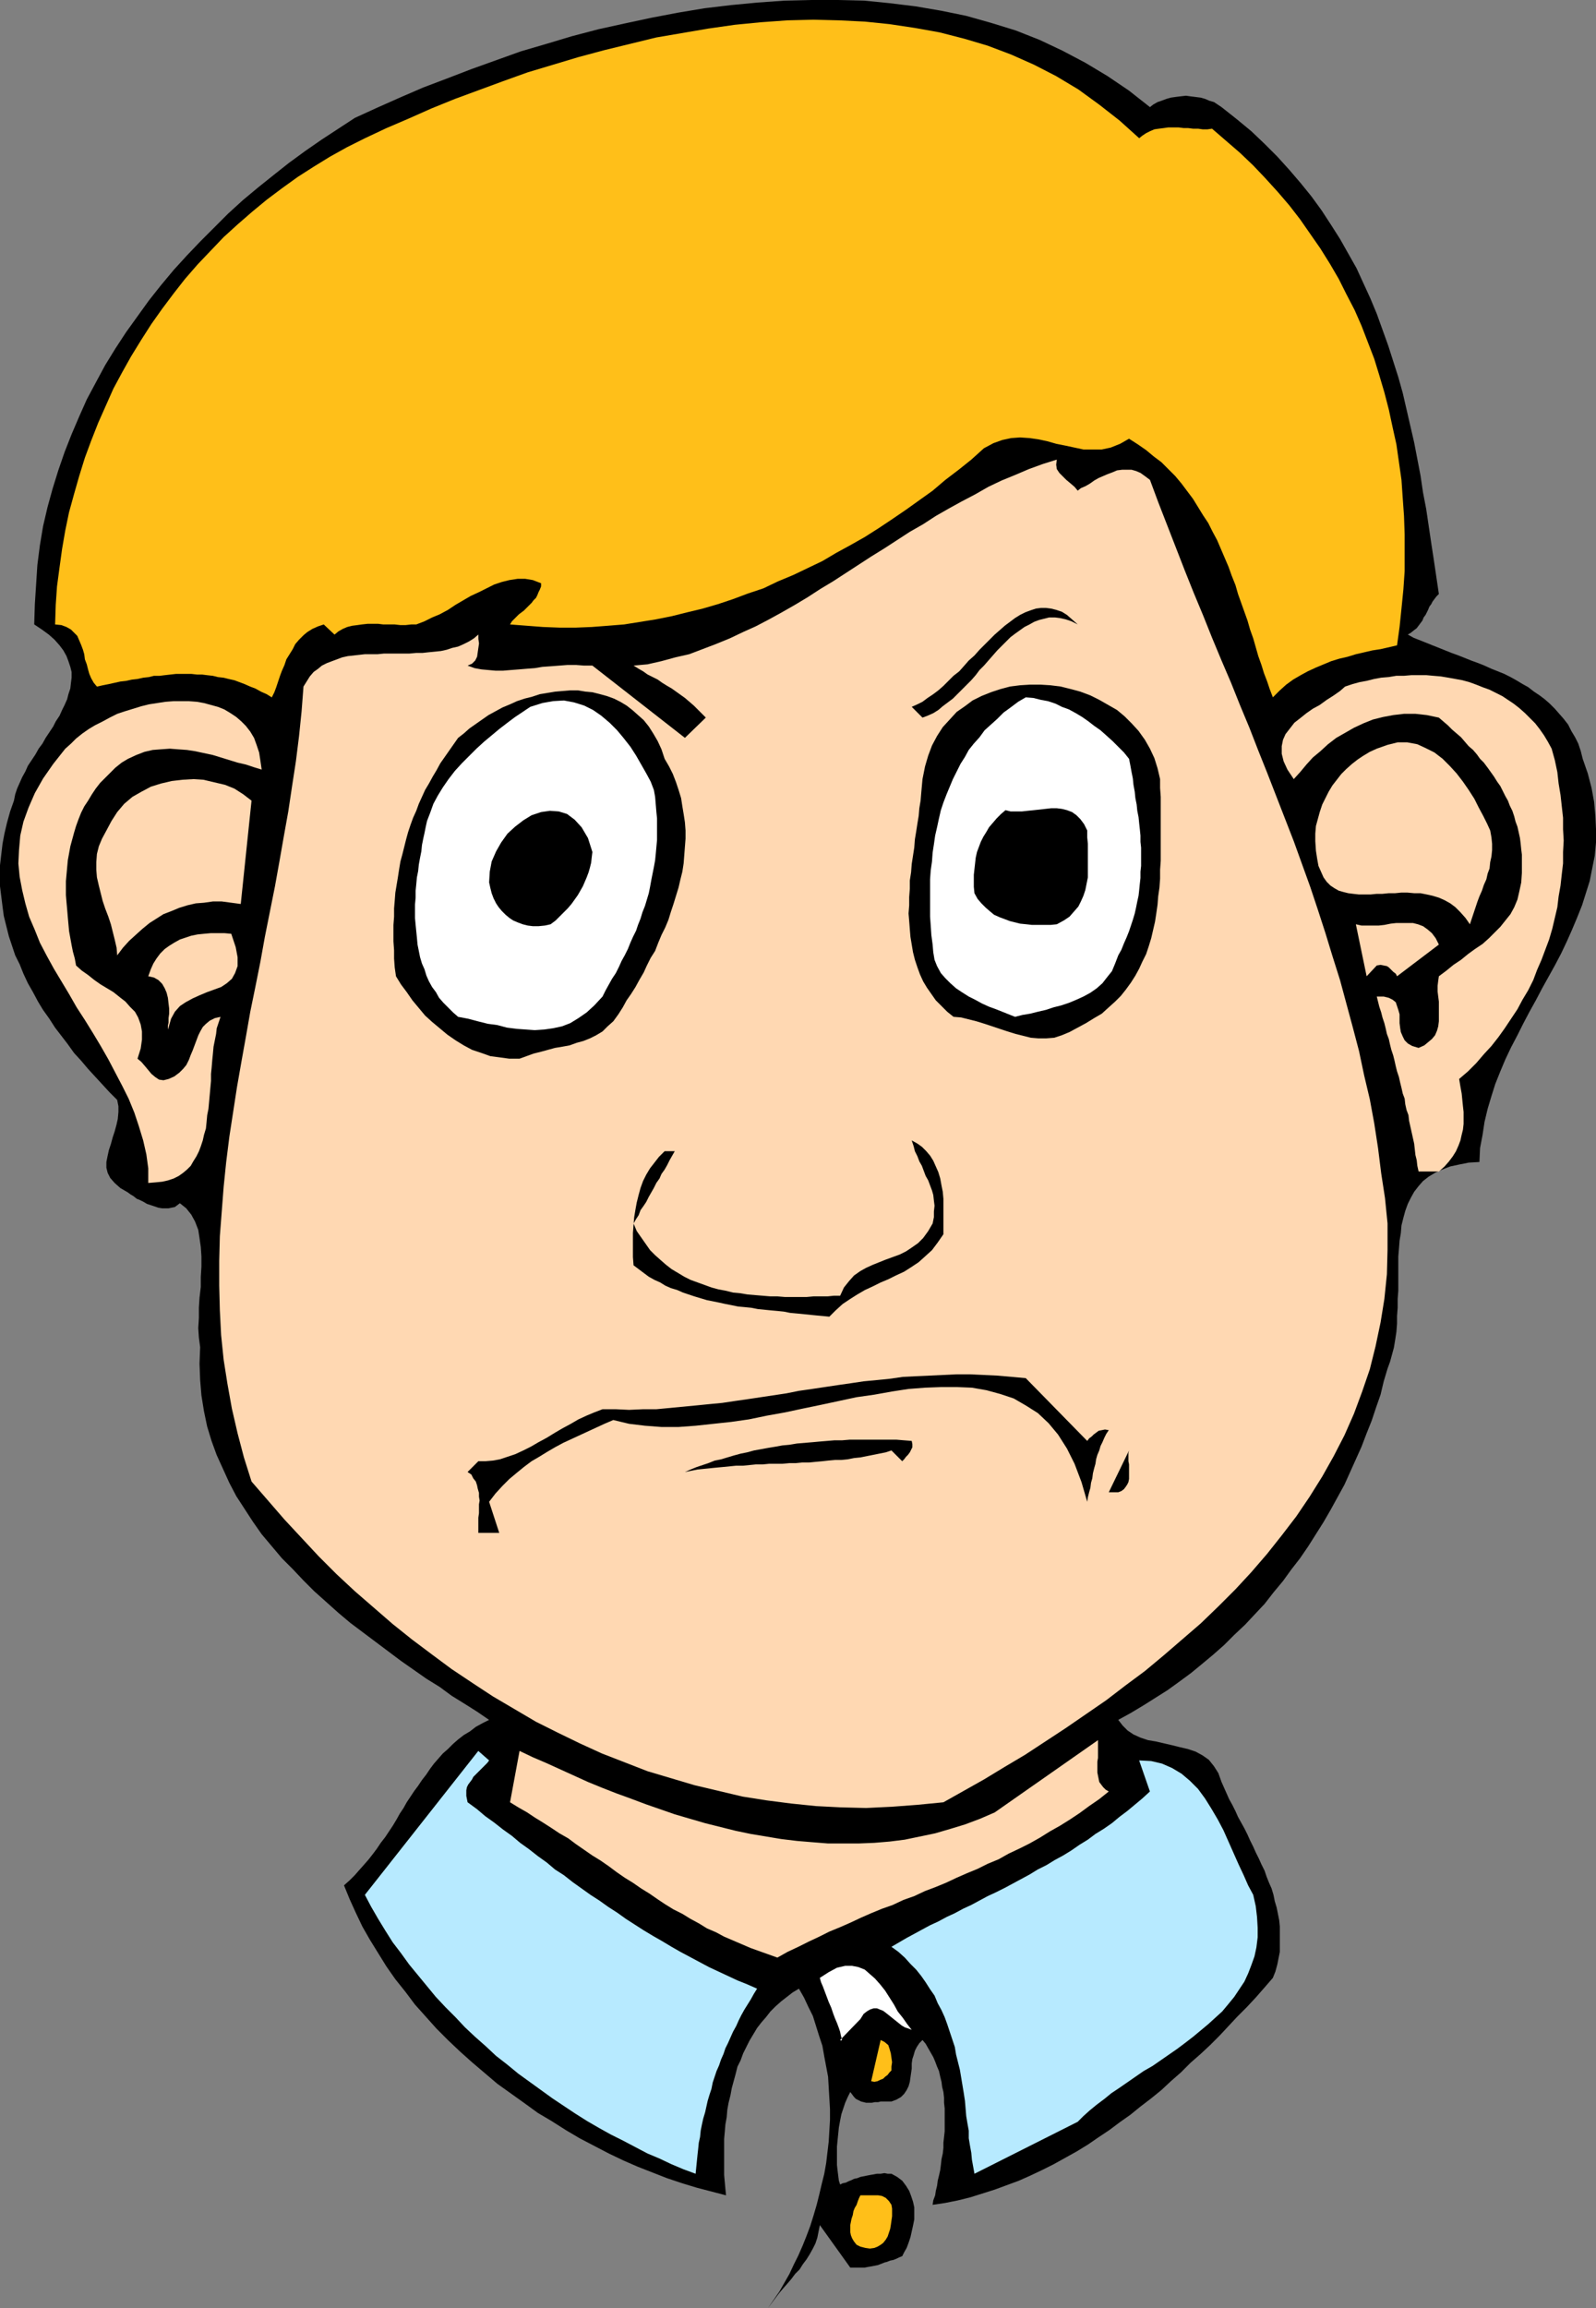 <?xml version="1.0" encoding="UTF-8" standalone="no"?>
<svg
   version="1.0"
   width="107.677mm"
   height="155.668mm"
   id="svg26"
   sodipodi:docname="Boy - Mad.wmf"
   xmlns:inkscape="http://www.inkscape.org/namespaces/inkscape"
   xmlns:sodipodi="http://sodipodi.sourceforge.net/DTD/sodipodi-0.dtd"
   xmlns="http://www.w3.org/2000/svg"
   xmlns:svg="http://www.w3.org/2000/svg">
  <rect width="100%" height="100%" fill="#808080" stroke="none"/>
  <sodipodi:namedview
     id="namedview26"
     pagecolor="#ffffff"
     bordercolor="#000000"
     borderopacity="0.25"
     inkscape:showpageshadow="2"
     inkscape:pageopacity="0.0"
     inkscape:pagecheckerboard="0"
     inkscape:deskcolor="#d1d1d1"
     inkscape:document-units="mm" />
  <defs
     id="defs1">
    <pattern
       id="WMFhbasepattern"
       patternUnits="userSpaceOnUse"
       width="6"
       height="6"
       x="0"
       y="0" />
  </defs>
  <path
     style="fill:#000000;fill-opacity:1;fill-rule:evenodd;stroke:none"
     d="m 293.23,27.309 0.808,-0.646 1.131,-0.646 0.969,-0.323 1.292,-0.485 1.131,-0.323 1.131,-0.162 1.292,-0.162 1.454,-0.162 1.131,0.162 1.292,0.162 1.292,0.162 1.131,0.323 1.131,0.485 1.131,0.323 0.969,0.646 0.969,0.646 3.877,3.07 3.716,3.07 3.393,3.232 3.231,3.232 3.07,3.393 2.908,3.393 2.747,3.393 2.585,3.555 2.423,3.717 2.262,3.555 2.1,3.717 2.1,3.717 1.777,3.878 1.777,3.878 1.616,3.878 1.454,4.04 1.454,4.04 1.292,4.04 1.292,4.04 1.131,4.04 0.969,4.201 0.969,4.201 0.969,4.201 0.808,4.201 0.808,4.201 0.646,4.363 0.808,4.201 0.646,4.363 0.646,4.363 0.646,4.201 0.646,4.363 0.646,4.363 -0.646,0.646 -0.485,0.646 -0.485,0.646 -0.323,0.646 -0.485,0.646 -0.323,0.808 -0.323,0.646 -0.323,0.646 -0.485,0.646 -0.323,0.808 -0.485,0.646 -0.485,0.646 -0.485,0.646 -0.646,0.485 -0.808,0.646 -0.808,0.485 1.454,0.808 1.616,0.646 1.616,0.646 1.616,0.646 1.616,0.646 1.616,0.646 1.616,0.646 1.777,0.646 1.616,0.646 1.616,0.646 1.777,0.646 1.616,0.646 1.777,0.808 1.616,0.646 1.616,0.646 1.616,0.808 1.454,0.808 1.616,0.97 1.454,0.808 1.454,1.131 1.454,0.97 1.292,0.97 1.292,1.131 1.292,1.293 1.131,1.293 1.131,1.293 1.131,1.454 0.808,1.616 0.969,1.616 0.808,1.616 0.646,1.939 0.485,1.939 1.292,3.717 0.969,3.717 0.646,3.555 0.323,3.555 0.162,3.393 v 3.393 l -0.323,3.393 -0.646,3.232 -0.646,3.232 -0.969,3.07 -0.969,3.07 -1.292,3.232 -1.292,3.07 -1.292,2.909 -1.454,3.07 -1.616,3.07 -1.616,2.909 -1.616,2.909 -1.616,3.07 -1.616,2.909 -1.616,3.07 -1.454,2.909 -1.616,3.07 -1.454,3.07 -1.292,3.07 -1.292,3.232 -0.969,3.07 -0.969,3.232 -0.808,3.393 -0.485,3.232 -0.646,3.393 -0.162,3.555 -2.747,0.162 -2.423,0.485 -2.262,0.485 -2.1,0.808 -1.777,0.808 -1.616,0.97 -1.454,1.131 -1.131,1.293 -1.131,1.454 -0.808,1.454 -0.808,1.616 -0.646,1.778 -0.485,1.778 -0.485,1.939 -0.162,1.939 -0.323,1.939 -0.162,2.101 -0.162,1.939 v 2.262 2.101 2.262 2.101 l -0.162,2.101 v 2.262 l -0.162,2.101 v 1.939 l -0.162,2.101 -0.323,2.101 -0.323,1.939 -0.485,1.778 -0.485,1.778 -0.646,1.778 -0.969,3.232 -0.808,3.393 -1.131,3.232 -1.131,3.393 -1.292,3.232 -1.292,3.393 -1.454,3.232 -1.454,3.232 -1.454,3.232 -1.777,3.232 -1.777,3.232 -1.777,3.07 -1.939,3.07 -1.939,3.07 -2.1,3.07 -2.262,2.909 -2.1,2.909 -2.423,2.909 -2.262,2.909 -2.585,2.747 -2.423,2.585 -2.747,2.585 -2.585,2.585 -2.747,2.424 -2.908,2.424 -2.747,2.262 -3.07,2.262 -2.908,2.101 -3.07,1.939 -3.07,1.939 -3.231,1.939 -3.231,1.778 1.131,1.454 1.292,1.293 1.454,0.97 1.777,0.808 1.939,0.646 1.939,0.323 2.1,0.485 2.1,0.485 1.939,0.485 2.1,0.485 1.939,0.646 1.777,0.97 1.616,1.131 1.292,1.616 1.131,1.778 0.808,2.262 0.646,1.454 0.646,1.454 0.646,1.454 0.808,1.454 0.808,1.616 0.646,1.454 0.808,1.454 0.808,1.454 0.808,1.616 0.646,1.454 0.808,1.616 0.646,1.454 0.808,1.616 0.646,1.454 0.808,1.616 0.485,1.454 0.646,1.616 0.646,1.454 0.485,1.616 0.323,1.616 0.485,1.616 0.323,1.616 0.323,1.616 0.162,1.616 v 1.454 1.778 1.616 1.616 l -0.323,1.616 -0.323,1.616 -0.485,1.778 -0.646,1.616 -2.1,2.424 -2.262,2.585 -2.262,2.424 -2.423,2.424 -2.262,2.424 -2.262,2.424 -2.423,2.424 -2.423,2.262 -2.585,2.262 -2.423,2.424 -2.585,2.262 -2.423,2.262 -2.585,2.101 -2.747,2.101 -2.585,2.101 -2.747,1.939 -2.585,1.939 -2.908,1.939 -2.585,1.778 -2.908,1.778 -2.908,1.616 -2.908,1.616 -2.908,1.454 -3.07,1.454 -2.908,1.293 -3.07,1.131 -3.07,1.131 -3.07,0.97 -3.07,0.97 -3.231,0.808 -3.231,0.646 -3.231,0.485 0.162,-1.131 0.485,-1.293 0.162,-1.131 0.323,-1.293 0.162,-1.293 0.323,-1.293 0.323,-1.454 0.162,-1.293 0.162,-1.454 0.323,-1.454 0.162,-1.454 v -1.293 l 0.162,-1.454 0.162,-1.454 v -1.454 -1.454 -1.454 -1.454 l -0.162,-1.454 v -1.293 l -0.162,-1.454 -0.323,-1.293 -0.162,-1.293 -0.323,-1.293 -0.323,-1.454 -0.485,-1.131 -0.485,-1.293 -0.485,-1.131 -0.646,-1.131 -0.646,-1.131 -0.646,-1.131 -0.808,-0.97 -0.808,0.808 -0.646,0.97 -0.485,0.97 -0.323,1.131 -0.323,0.97 -0.162,1.131 v 1.293 l -0.162,1.131 -0.162,1.131 -0.162,1.131 -0.323,1.131 -0.485,0.97 -0.646,0.97 -0.808,0.808 -1.131,0.646 -1.292,0.485 h -0.646 -0.646 -0.646 -0.808 l -0.646,0.162 H 223.113 l -0.808,0.162 h -0.808 -0.646 l -0.646,-0.162 -0.646,-0.162 -0.646,-0.323 -0.646,-0.323 -0.485,-0.485 -0.485,-0.646 -0.485,-0.646 -0.646,1.293 -0.646,1.454 -0.485,1.454 -0.485,1.454 -0.323,1.616 -0.323,1.778 -0.162,1.616 -0.162,1.616 -0.162,1.616 v 1.616 1.616 1.454 l 0.162,1.454 0.162,1.293 0.162,1.293 0.323,0.97 0.646,-0.323 0.808,-0.162 0.646,-0.323 0.808,-0.323 0.646,-0.323 0.808,-0.162 0.808,-0.323 0.808,-0.162 0.808,-0.162 0.808,-0.162 0.969,-0.162 0.808,-0.162 h 0.969 l 0.969,-0.162 0.808,0.162 h 0.969 l 1.454,0.808 1.292,0.97 0.969,1.293 0.808,1.293 0.485,1.293 0.485,1.454 0.323,1.454 v 1.616 1.454 l -0.323,1.616 -0.323,1.454 -0.323,1.454 -0.485,1.454 -0.485,1.293 -0.646,1.131 -0.485,0.97 -0.808,0.323 -0.646,0.323 -0.808,0.323 -0.808,0.162 -0.808,0.323 -0.646,0.162 -0.808,0.323 -0.808,0.323 -0.808,0.162 -0.808,0.162 -0.969,0.162 -0.808,0.162 h -0.808 -0.969 -0.969 -0.969 l -7.755,-10.827 -0.323,1.616 -0.323,1.616 -0.485,1.454 -0.646,1.293 -0.808,1.454 -0.808,1.293 -0.969,1.293 -0.808,1.293 -1.131,1.131 -0.969,1.293 -0.969,1.131 -1.131,1.293 -0.969,1.131 -0.969,1.293 -0.969,1.293 -0.969,1.293 1.454,-2.101 1.454,-2.101 1.292,-2.262 1.292,-2.262 1.131,-2.424 1.131,-2.262 1.131,-2.585 0.969,-2.424 0.969,-2.585 0.808,-2.585 0.808,-2.747 0.646,-2.585 0.646,-2.747 0.646,-2.585 0.485,-2.747 0.323,-2.747 0.323,-2.747 0.162,-2.747 0.162,-2.747 v -2.747 l -0.162,-2.747 -0.162,-2.747 -0.162,-2.747 -0.485,-2.585 -0.485,-2.585 -0.485,-2.747 -0.808,-2.424 -0.808,-2.585 -0.808,-2.585 -1.131,-2.262 -1.131,-2.424 -1.292,-2.262 -1.616,0.97 -1.454,1.131 -1.454,1.131 -1.454,1.293 -1.292,1.293 -1.131,1.454 -1.131,1.293 -1.131,1.454 -0.969,1.616 -0.969,1.616 -0.808,1.616 -0.808,1.616 -0.646,1.778 -0.808,1.616 -0.485,1.939 -0.485,1.778 -0.485,1.778 -0.323,1.778 -0.485,1.939 -0.323,1.778 -0.162,1.939 -0.323,1.778 -0.162,1.939 -0.162,1.778 v 1.939 1.778 1.939 1.778 1.778 l 0.162,1.778 0.162,1.778 0.162,1.616 -3.716,-0.97 -3.716,-0.97 -3.716,-1.131 -3.877,-1.293 -3.716,-1.454 -3.716,-1.454 -3.716,-1.616 -3.716,-1.778 -3.716,-1.939 -3.716,-1.939 -3.554,-2.101 -3.554,-2.262 -3.554,-2.101 -3.554,-2.585 -3.393,-2.424 -3.393,-2.424 -3.231,-2.747 -3.231,-2.747 -3.07,-2.747 -3.07,-2.909 -2.908,-2.909 -2.747,-3.07 -2.747,-3.07 -2.423,-3.232 -2.585,-3.232 -2.262,-3.232 -2.1,-3.393 -2.1,-3.393 -1.939,-3.393 -1.616,-3.393 -1.616,-3.555 -1.454,-3.555 1.454,-1.293 1.292,-1.293 1.131,-1.293 1.292,-1.454 1.131,-1.293 1.131,-1.454 0.969,-1.293 0.969,-1.454 1.131,-1.454 0.969,-1.454 0.969,-1.454 0.969,-1.616 0.808,-1.454 0.969,-1.454 0.808,-1.454 0.969,-1.454 0.969,-1.454 0.969,-1.293 0.969,-1.454 1.131,-1.454 0.969,-1.454 0.969,-1.293 1.131,-1.293 1.131,-1.293 1.292,-1.131 1.292,-1.293 1.292,-1.131 1.454,-1.131 1.616,-0.97 1.454,-1.131 1.777,-0.97 1.616,-0.808 -3.07,-2.101 -3.07,-1.939 -3.393,-2.101 -3.07,-2.262 -3.393,-2.101 -3.231,-2.262 -3.231,-2.262 -3.231,-2.424 -3.231,-2.424 -3.231,-2.424 -3.231,-2.424 -3.07,-2.585 -3.07,-2.747 -3.07,-2.747 -2.747,-2.747 -2.747,-2.909 -2.747,-2.747 -2.585,-3.07 -2.585,-3.07 -2.262,-3.232 -2.1,-3.232 -2.1,-3.232 -1.777,-3.393 -1.616,-3.555 -1.616,-3.555 -1.292,-3.555 -1.131,-3.717 -0.808,-3.878 -0.646,-4.04 -0.323,-3.878 -0.162,-4.201 0.162,-4.201 -0.323,-2.424 -0.162,-2.424 0.162,-2.585 v -2.585 l 0.162,-2.585 0.323,-2.747 v -2.585 l 0.162,-2.585 v -2.585 l -0.162,-2.424 -0.323,-2.262 -0.323,-2.101 -0.808,-2.101 -0.969,-1.778 -1.292,-1.616 -1.616,-1.293 -0.646,0.485 -0.646,0.485 -0.808,0.162 -0.808,0.162 h -0.808 -0.808 l -0.969,-0.162 -0.969,-0.323 -0.969,-0.323 -0.969,-0.323 -0.808,-0.485 -0.969,-0.485 -0.808,-0.323 -0.808,-0.646 -0.808,-0.485 -0.646,-0.485 -1.939,-1.131 -1.454,-1.293 -1.131,-1.293 -0.646,-1.293 -0.323,-1.293 v -1.454 l 0.323,-1.616 0.323,-1.454 0.485,-1.454 0.485,-1.778 0.485,-1.454 0.485,-1.778 0.323,-1.454 0.162,-1.778 v -1.454 l -0.323,-1.616 -1.939,-1.939 -1.777,-1.939 -1.939,-2.101 -1.777,-1.939 -1.777,-2.101 -1.777,-1.939 -1.616,-2.262 -1.616,-2.101 -1.616,-2.101 -1.454,-2.262 -1.616,-2.262 L 9.694,255.314 8.401,252.89 7.109,250.628 5.978,248.204 5.008,245.78 3.877,243.518 3.07,241.094 2.262,238.67 1.616,236.085 0.969,233.499 0.646,231.075 0.323,228.49 0,225.904 v -2.747 -2.585 l 0.323,-2.747 0.323,-2.747 0.485,-2.585 0.646,-2.747 0.808,-2.909 0.969,-2.747 0.323,-1.616 0.485,-1.454 0.646,-1.454 0.646,-1.454 0.808,-1.454 0.646,-1.454 0.969,-1.454 0.969,-1.454 0.808,-1.454 0.969,-1.293 0.808,-1.454 0.969,-1.454 0.969,-1.454 0.646,-1.293 0.969,-1.454 0.646,-1.454 0.646,-1.293 0.646,-1.454 0.323,-1.293 0.485,-1.454 0.162,-1.454 0.162,-1.293 v -1.454 l -0.323,-1.293 -0.485,-1.454 -0.485,-1.293 -0.808,-1.454 -0.969,-1.293 -1.292,-1.454 -1.454,-1.293 -1.777,-1.293 -1.939,-1.293 0.162,-5.171 0.323,-5.009 0.323,-5.009 0.646,-5.009 0.808,-4.848 1.131,-4.848 1.292,-4.686 1.454,-4.686 1.616,-4.686 1.777,-4.525 1.939,-4.525 1.939,-4.363 2.423,-4.525 2.262,-4.201 2.585,-4.201 2.747,-4.201 2.908,-4.04 2.908,-4.04 3.07,-3.878 3.231,-3.878 3.393,-3.717 3.393,-3.555 3.554,-3.555 3.554,-3.555 3.716,-3.393 3.877,-3.232 4.039,-3.232 3.877,-3.07 4.201,-3.07 4.201,-2.909 4.201,-2.747 4.201,-2.747 5.655,-2.585 5.816,-2.585 5.978,-2.585 5.978,-2.262 6.301,-2.424 6.301,-2.262 6.301,-2.262 6.624,-1.939 6.462,-1.939 6.785,-1.778 6.624,-1.454 6.785,-1.454 6.785,-1.293 6.785,-1.131 6.785,-0.808 6.785,-0.646 6.785,-0.485 L 206.796,0 h 6.785 l 6.785,0.162 6.462,0.646 6.624,0.808 6.624,1.131 6.301,1.293 6.301,1.778 6.301,1.939 6.139,2.424 5.816,2.747 5.816,3.07 5.655,3.393 5.493,3.717 z"
     id="path1" />
  <path
     style="fill:#ffbf19;fill-opacity:1;fill-rule:evenodd;stroke:none"
     d="m 290.483,35.227 0.808,-0.646 0.969,-0.646 0.969,-0.485 1.131,-0.485 1.131,-0.162 1.292,-0.162 1.131,-0.162 h 1.292 1.292 l 1.292,0.162 h 1.131 l 1.292,0.162 h 1.292 l 1.131,0.162 h 1.292 l 1.131,-0.162 3.554,3.07 3.554,3.07 3.393,3.232 3.07,3.232 3.231,3.555 2.908,3.393 2.747,3.555 2.585,3.717 2.585,3.717 2.423,3.878 2.262,3.878 1.939,3.878 2.1,4.04 1.777,4.04 1.616,4.201 1.616,4.201 1.292,4.201 1.292,4.363 1.131,4.363 0.969,4.525 0.969,4.363 0.646,4.525 0.646,4.525 0.323,4.686 0.323,4.525 0.162,4.686 v 4.686 4.686 l -0.323,4.686 -0.485,4.848 -0.485,4.686 -0.646,4.686 -2.1,0.485 -2.1,0.485 -2.1,0.323 -2.1,0.485 -2.1,0.485 -2.1,0.646 -2.1,0.485 -2.1,0.646 -1.939,0.808 -1.939,0.808 -2.1,0.97 -1.777,0.97 -1.939,1.131 -1.777,1.293 -1.616,1.454 -1.777,1.778 -0.808,-2.101 -0.646,-1.939 -0.808,-2.101 -0.646,-2.101 -0.808,-2.262 -0.646,-2.262 -0.646,-2.262 -0.808,-2.262 -0.646,-2.262 -0.808,-2.262 -0.808,-2.262 -0.808,-2.262 -0.646,-2.262 -0.969,-2.424 -0.808,-2.262 -0.969,-2.262 -0.969,-2.262 -0.969,-2.262 -1.131,-2.101 -1.131,-2.262 -1.292,-1.939 -1.292,-2.101 -1.292,-2.101 -1.454,-1.939 -1.454,-1.939 -1.616,-1.939 -1.777,-1.778 -1.777,-1.778 -1.939,-1.454 -1.939,-1.616 -2.1,-1.454 -2.262,-1.454 -2.262,1.293 -2.423,0.97 -2.262,0.485 h -2.423 -2.262 l -2.262,-0.485 -2.262,-0.485 -2.423,-0.485 -2.262,-0.646 -2.262,-0.485 -2.262,-0.323 -2.423,-0.162 -2.262,0.162 -2.262,0.485 -2.262,0.808 -2.423,1.293 -3.231,2.909 -3.231,2.585 -3.393,2.585 -3.231,2.747 -3.393,2.424 -3.393,2.424 -3.554,2.424 -3.393,2.262 -3.554,2.262 -3.716,2.101 -3.554,1.939 -3.554,2.101 -3.716,1.778 -3.716,1.778 -3.877,1.616 -3.716,1.778 -3.877,1.293 -3.877,1.454 -3.877,1.293 -3.877,1.131 -4.039,0.97 -3.877,0.97 -4.039,0.808 -4.039,0.646 -4.039,0.646 -4.039,0.323 -4.201,0.323 -4.039,0.162 h -4.201 l -4.201,-0.162 -4.201,-0.323 -4.201,-0.323 0.485,-0.808 0.485,-0.485 0.646,-0.646 0.646,-0.646 0.646,-0.485 0.646,-0.485 0.646,-0.646 0.646,-0.646 0.646,-0.646 0.485,-0.646 0.646,-0.646 0.323,-0.646 0.323,-0.808 0.323,-0.646 0.323,-0.808 v -0.808 l -2.1,-0.808 -1.939,-0.323 h -1.939 l -2.1,0.323 -1.939,0.485 -1.939,0.646 -1.939,0.97 -1.939,0.97 -2.1,0.97 -1.939,1.131 -1.939,1.131 -1.939,1.293 -2.1,1.131 -1.939,0.808 -1.939,0.97 -2.1,0.808 h -1.292 l -1.454,0.162 h -1.292 l -1.454,-0.162 h -1.454 -1.454 l -1.292,-0.162 H 94.997 93.704 l -1.454,0.162 -1.131,0.162 -1.292,0.162 -1.292,0.323 -1.131,0.485 -1.131,0.646 -0.969,0.808 -2.747,-2.585 -1.454,0.485 -1.454,0.646 -1.292,0.808 -0.969,0.808 -1.131,1.131 -0.969,1.131 -0.646,1.293 -0.808,1.293 -0.808,1.293 -0.485,1.454 -0.646,1.454 -0.485,1.293 -0.485,1.454 -0.485,1.454 -0.485,1.293 -0.646,1.293 -1.292,-0.808 -1.454,-0.646 -1.454,-0.808 -1.292,-0.485 -1.454,-0.646 -1.292,-0.485 -1.292,-0.485 -1.454,-0.323 -1.292,-0.323 -1.454,-0.162 -1.292,-0.323 -1.454,-0.162 -1.292,-0.162 h -1.292 l -1.454,-0.162 h -1.131 -1.454 -1.292 l -1.454,0.162 -1.454,0.162 -1.292,0.162 H 39.259 l -1.292,0.323 -1.454,0.162 -1.454,0.323 -1.454,0.162 -1.454,0.323 -1.454,0.162 -1.454,0.323 -1.454,0.323 -1.616,0.323 -1.454,0.323 -0.808,-0.97 -0.646,-1.131 -0.485,-1.131 -0.323,-1.131 -0.323,-1.293 -0.485,-1.293 -0.162,-1.293 -0.323,-1.131 -0.485,-1.293 -0.485,-1.131 -0.485,-1.131 -0.808,-0.808 -0.808,-0.808 -1.131,-0.646 -1.292,-0.485 -1.616,-0.162 0.162,-5.009 0.323,-4.686 0.646,-4.848 0.646,-4.686 0.808,-4.686 0.969,-4.686 1.292,-4.686 1.292,-4.525 1.454,-4.686 1.616,-4.363 1.777,-4.525 1.939,-4.363 1.939,-4.363 2.262,-4.201 2.262,-4.04 2.585,-4.201 2.585,-4.04 2.747,-3.878 2.908,-3.878 2.908,-3.717 3.231,-3.717 3.231,-3.393 3.393,-3.555 3.554,-3.232 3.716,-3.232 3.716,-3.07 3.877,-2.909 4.039,-2.909 4.039,-2.585 4.201,-2.585 4.362,-2.424 4.524,-2.262 5.493,-2.585 5.655,-2.424 5.816,-2.585 5.978,-2.424 6.139,-2.262 6.139,-2.262 6.301,-2.262 6.462,-1.939 6.462,-1.939 6.624,-1.778 6.624,-1.616 6.624,-1.616 6.624,-1.131 6.624,-1.131 6.785,-0.97 6.624,-0.646 6.785,-0.485 6.624,-0.162 6.462,0.162 6.624,0.323 6.301,0.646 6.462,0.97 6.301,1.131 6.301,1.616 5.978,1.778 5.978,2.262 5.816,2.585 5.655,2.909 5.655,3.393 5.331,3.878 5.17,4.04 z"
     id="path2" />
  <path
     style="fill:#ffd8b2;fill-opacity:1;fill-rule:evenodd;stroke:none"
     d="m 269.48,117.154 -0.162,1.293 0.162,1.131 0.646,0.97 0.808,0.808 0.969,0.97 0.969,0.808 1.131,0.97 0.808,0.97 0.808,-0.646 1.131,-0.485 1.131,-0.646 1.131,-0.808 1.131,-0.646 1.131,-0.485 1.131,-0.485 1.292,-0.485 1.131,-0.485 1.292,-0.162 h 1.131 1.292 l 1.131,0.323 1.131,0.485 1.131,0.808 1.292,0.97 2.1,5.656 2.262,5.817 2.262,5.817 2.262,5.817 2.262,5.656 2.423,5.817 2.262,5.656 2.423,5.817 2.423,5.656 2.262,5.656 2.423,5.817 2.262,5.817 2.262,5.656 2.262,5.817 2.262,5.817 2.262,5.817 2.1,5.817 2.1,5.817 1.939,5.817 1.939,5.979 1.777,5.817 1.939,6.14 1.616,5.979 1.616,5.979 1.616,6.14 1.292,6.14 1.454,6.14 1.131,6.14 0.969,6.302 0.808,6.464 0.969,6.302 0.646,6.464 v 6.625 l -0.162,6.302 -0.646,6.302 -0.969,5.979 -1.292,6.14 -1.454,5.817 -1.939,5.656 -2.1,5.656 -2.423,5.494 -2.747,5.333 -2.908,5.171 -3.231,5.171 -3.393,5.009 -3.716,4.848 -3.716,4.686 -4.039,4.686 -4.039,4.363 -4.362,4.363 -4.524,4.363 -4.685,4.04 -4.685,4.04 -4.847,4.04 -5.008,3.717 -4.847,3.717 -5.17,3.555 -5.17,3.555 -5.17,3.393 -5.17,3.393 -5.17,3.07 -5.331,3.232 -5.17,2.909 -5.17,2.909 -6.624,0.646 -6.462,0.485 -6.624,0.323 -6.462,-0.162 -6.301,-0.323 -6.301,-0.646 -6.301,-0.808 -6.139,-0.97 -6.139,-1.454 -6.139,-1.454 -5.978,-1.778 -5.978,-1.778 -5.816,-2.262 -5.816,-2.262 -5.655,-2.585 -5.655,-2.747 -5.493,-2.747 -5.493,-3.232 -5.493,-3.232 -5.17,-3.393 -5.331,-3.555 -5.008,-3.717 -5.17,-3.878 -4.847,-3.878 -4.847,-4.201 -4.847,-4.201 -4.685,-4.363 -4.524,-4.525 -4.362,-4.686 -4.362,-4.686 -4.201,-4.848 -4.201,-4.848 -1.939,-6.14 -1.616,-6.14 -1.454,-6.302 -1.131,-6.302 -0.969,-6.14 -0.646,-6.302 -0.323,-6.302 -0.162,-6.302 v -6.302 l 0.162,-6.302 0.485,-6.302 0.485,-6.302 0.646,-6.302 0.808,-6.464 0.969,-6.302 0.969,-6.302 1.131,-6.464 1.131,-6.302 1.131,-6.464 1.292,-6.302 1.292,-6.464 1.131,-6.302 1.292,-6.464 1.292,-6.464 1.131,-6.302 1.131,-6.464 1.131,-6.302 0.969,-6.464 0.969,-6.302 0.808,-6.464 0.646,-6.302 0.485,-6.302 0.808,-1.293 0.808,-1.293 0.969,-1.131 1.131,-0.808 0.969,-0.808 1.292,-0.646 1.292,-0.485 1.292,-0.485 1.292,-0.485 1.454,-0.323 1.454,-0.162 1.454,-0.162 1.454,-0.162 h 1.777 1.454 l 1.616,-0.162 h 1.616 1.777 1.454 1.616 l 1.777,-0.162 h 1.616 l 1.454,-0.162 1.616,-0.162 1.616,-0.162 1.454,-0.323 1.454,-0.485 1.454,-0.323 1.454,-0.646 1.292,-0.646 1.292,-0.808 1.131,-0.97 v 1.131 l 0.162,1.131 -0.162,1.131 -0.162,1.131 -0.162,1.131 -0.485,0.97 -0.808,0.808 -1.131,0.485 1.777,0.646 1.777,0.323 1.777,0.162 1.777,0.162 h 1.939 l 1.939,-0.162 2.1,-0.162 1.939,-0.162 2.1,-0.162 1.939,-0.323 2.262,-0.162 2.1,-0.162 2.1,-0.162 h 2.1 l 2.1,0.162 h 2.1 l 23.588,18.421 5.331,-5.171 -1.131,-1.131 -0.969,-0.97 -0.969,-0.97 -1.131,-0.97 -1.131,-0.97 -1.131,-0.808 -1.131,-0.808 -1.131,-0.808 -1.131,-0.646 -1.292,-0.808 -1.131,-0.808 -1.292,-0.646 -1.292,-0.646 -1.131,-0.808 -1.131,-0.646 -1.292,-0.808 3.554,-0.323 3.554,-0.808 3.554,-0.97 3.554,-0.808 3.393,-1.293 3.393,-1.293 3.554,-1.454 3.393,-1.616 3.231,-1.454 3.393,-1.778 3.231,-1.778 3.393,-1.939 3.231,-1.939 3.231,-2.101 3.231,-1.939 3.231,-2.101 3.231,-2.101 3.231,-2.101 3.393,-2.101 3.231,-2.101 3.231,-2.101 3.393,-1.939 3.231,-2.101 3.393,-1.939 3.231,-1.778 3.393,-1.778 3.393,-1.939 3.393,-1.616 3.554,-1.454 3.393,-1.454 3.554,-1.293 z"
     id="path3" />
  <path
     style="fill:#000000;fill-opacity:1;fill-rule:evenodd;stroke:none"
     d="m 274.812,159.167 -1.616,-0.808 -1.454,-0.485 -1.454,-0.323 -1.292,-0.162 h -1.454 l -1.292,0.323 -1.292,0.323 -1.292,0.485 -1.131,0.646 -1.292,0.646 -1.131,0.808 -1.131,0.808 -1.292,0.97 -1.131,1.131 -1.131,1.131 -1.131,1.131 -1.131,1.293 -1.131,1.293 -1.131,1.293 -1.131,1.131 -0.969,1.293 -1.131,1.293 -1.292,1.293 -1.131,1.131 -1.131,1.131 -1.131,1.131 -1.292,0.97 -1.292,0.97 -1.131,0.97 -1.292,0.808 -1.454,0.646 -1.292,0.485 -2.747,-2.747 1.454,-0.646 1.292,-0.646 1.292,-0.97 1.454,-0.97 1.292,-0.97 1.292,-1.131 1.292,-1.293 1.292,-1.293 1.454,-1.131 1.292,-1.454 1.131,-1.293 1.454,-1.293 1.292,-1.454 1.292,-1.293 1.292,-1.293 1.292,-1.293 1.292,-1.131 1.292,-1.131 1.292,-0.97 1.292,-0.97 1.292,-0.808 1.292,-0.646 1.292,-0.485 1.454,-0.485 1.292,-0.162 h 1.292 l 1.292,0.162 1.292,0.323 1.454,0.485 1.292,0.808 1.292,1.131 z"
     id="path4" />
  <path
     style="fill:#ffd8b2;fill-opacity:1;fill-rule:evenodd;stroke:none"
     d="m 395.658,190.839 0.808,2.909 0.646,3.07 0.323,2.909 0.485,2.909 0.323,2.909 0.323,2.909 v 2.909 l 0.162,2.909 -0.162,2.909 v 2.909 l -0.323,2.747 -0.323,2.909 -0.485,2.747 -0.323,2.747 -0.646,2.747 -0.646,2.747 -0.808,2.747 -0.969,2.585 -0.969,2.585 -1.131,2.585 -0.969,2.585 -1.292,2.585 -1.454,2.424 -1.292,2.424 -1.616,2.424 -1.616,2.424 -1.616,2.262 -1.777,2.262 -1.939,2.101 -1.939,2.262 -2.1,2.101 -2.262,1.939 0.323,1.939 0.323,1.778 0.162,1.616 0.162,1.616 0.162,1.454 v 1.616 1.454 l -0.162,1.454 -0.323,1.293 -0.323,1.454 -0.485,1.293 -0.646,1.454 -0.808,1.293 -0.969,1.293 -1.131,1.293 -1.454,1.293 h -5.17 l -0.323,-1.454 -0.162,-1.454 -0.323,-1.293 -0.162,-1.454 -0.162,-1.454 -0.323,-1.454 -0.323,-1.454 -0.323,-1.454 -0.323,-1.454 -0.162,-1.454 -0.485,-1.293 -0.323,-1.454 -0.162,-1.454 -0.485,-1.293 -0.323,-1.454 -0.323,-1.293 -0.323,-1.454 -0.485,-1.454 -0.323,-1.293 -0.323,-1.454 -0.323,-1.293 -0.485,-1.454 -0.323,-1.293 -0.323,-1.454 -0.485,-1.293 -0.323,-1.454 -0.323,-1.293 -0.485,-1.454 -0.323,-1.293 -0.485,-1.454 -0.323,-1.293 -0.323,-1.293 h 1.777 l 1.292,0.323 0.969,0.485 0.808,0.646 0.323,0.97 0.323,0.97 0.323,1.131 v 1.131 1.131 l 0.162,1.293 0.162,0.97 0.485,1.131 0.485,0.97 0.808,0.808 1.131,0.646 1.616,0.485 1.454,-0.646 0.969,-0.808 0.969,-0.808 0.808,-0.97 0.485,-1.131 0.323,-1.131 0.162,-1.293 v -1.131 -1.293 -1.293 -1.293 l -0.162,-1.293 -0.162,-1.293 v -1.454 l 0.162,-1.293 0.162,-1.131 1.939,-1.454 1.777,-1.454 1.939,-1.293 1.777,-1.454 1.777,-1.293 1.939,-1.293 1.616,-1.454 1.454,-1.454 1.454,-1.454 1.292,-1.616 1.292,-1.616 0.969,-1.778 0.808,-1.939 0.485,-2.101 0.485,-2.262 0.162,-2.424 v -1.616 -1.454 -1.616 l -0.162,-1.293 -0.162,-1.616 -0.162,-1.293 -0.323,-1.454 -0.323,-1.454 -0.485,-1.293 -0.323,-1.293 -0.485,-1.454 -0.646,-1.293 -0.485,-1.293 -0.646,-1.131 -0.646,-1.293 -0.646,-1.293 -0.808,-1.131 -0.808,-1.293 -0.808,-1.131 -0.808,-1.131 -0.969,-1.293 -0.969,-0.97 -0.808,-1.131 -0.969,-1.131 -1.131,-0.97 -0.969,-1.131 -0.969,-1.131 -1.131,-0.97 -1.131,-0.97 -1.131,-1.131 -1.131,-0.97 -1.131,-0.97 -3.07,-0.646 -2.908,-0.323 h -2.908 l -2.747,0.323 -2.585,0.485 -2.585,0.646 -2.423,0.97 -2.423,1.131 -2.262,1.293 -2.262,1.293 -2.1,1.616 -1.939,1.778 -1.939,1.616 -1.616,1.778 -1.616,1.939 -1.616,1.778 -1.616,-2.424 -0.969,-2.101 -0.485,-1.939 v -1.939 l 0.323,-1.616 0.646,-1.454 1.131,-1.454 1.131,-1.454 1.454,-1.131 1.616,-1.293 1.616,-1.131 1.777,-0.97 1.777,-1.293 1.777,-1.131 1.616,-1.131 1.292,-1.131 1.939,-0.646 1.777,-0.485 1.777,-0.323 1.939,-0.485 1.777,-0.323 1.939,-0.162 1.939,-0.323 h 1.939 l 1.939,-0.162 h 1.777 1.939 l 1.777,0.162 1.939,0.162 1.939,0.323 1.777,0.323 1.777,0.323 1.777,0.485 1.777,0.646 1.616,0.646 1.777,0.646 1.616,0.808 1.616,0.808 1.454,0.97 1.454,0.97 1.454,1.131 1.454,1.293 1.292,1.293 1.292,1.293 1.131,1.454 1.131,1.616 0.969,1.616 z"
     id="path5" />
  <path
     style="fill:#000000;fill-opacity:1;fill-rule:evenodd;stroke:none"
     d="m 169.475,193.425 1.131,1.939 0.969,1.939 0.808,2.101 0.646,1.939 0.646,2.101 0.323,2.101 0.323,1.939 0.323,2.101 0.162,2.101 v 2.101 l -0.162,2.101 -0.162,2.101 -0.162,2.101 -0.323,2.101 -0.485,1.939 -0.485,2.101 -0.646,2.101 -0.646,2.101 -0.646,1.939 -0.646,2.101 -0.808,1.939 -0.969,1.939 -0.808,1.939 -0.808,2.101 -1.131,1.778 -0.969,1.939 -0.808,1.778 -1.131,1.939 -0.969,1.778 -1.131,1.778 -1.131,1.616 -0.969,1.778 -1.131,1.778 -1.292,1.778 -1.454,1.293 -1.292,1.293 -1.616,0.97 -1.616,0.808 -1.616,0.646 -1.777,0.485 -1.777,0.646 -1.777,0.323 -1.939,0.323 -1.777,0.485 -1.777,0.485 -1.939,0.485 -1.777,0.646 -1.777,0.646 h -2.585 l -2.423,-0.323 -2.423,-0.323 -2.262,-0.808 -2.423,-0.808 -2.1,-1.131 -2.1,-1.293 -2.1,-1.454 -1.939,-1.616 -1.939,-1.616 -1.777,-1.616 -1.616,-1.939 -1.616,-1.939 -1.454,-2.101 -1.454,-1.939 -1.292,-2.101 -0.323,-2.262 -0.162,-2.262 v -2.101 l -0.162,-2.262 v -2.101 -2.101 l 0.162,-2.101 v -2.101 l 0.162,-1.939 0.162,-2.101 0.323,-1.939 0.323,-1.939 0.323,-2.101 0.323,-1.939 0.485,-1.778 0.485,-1.939 0.485,-1.939 0.485,-1.778 0.646,-1.939 0.646,-1.778 0.808,-1.778 0.646,-1.778 0.808,-1.778 0.808,-1.778 0.969,-1.616 0.969,-1.778 0.969,-1.616 0.969,-1.778 1.131,-1.616 1.131,-1.616 1.131,-1.616 1.131,-1.616 1.454,-1.131 1.454,-1.293 1.616,-1.131 1.616,-1.131 1.616,-1.131 1.777,-0.97 1.777,-0.97 1.939,-0.808 1.777,-0.808 1.939,-0.646 1.939,-0.485 1.939,-0.646 1.939,-0.323 1.939,-0.323 1.939,-0.162 1.939,-0.162 h 1.939 l 1.939,0.323 1.777,0.162 1.939,0.485 1.777,0.485 1.777,0.646 1.616,0.808 1.616,0.97 1.454,1.131 1.454,1.293 1.454,1.293 1.292,1.616 1.131,1.778 1.131,1.939 0.969,2.101 z"
     id="path6" />
  <path
     style="fill:#000000;fill-opacity:1;fill-rule:evenodd;stroke:none"
     d="m 295.815,198.595 v 2.262 l 0.162,2.262 v 2.424 2.262 2.262 2.424 2.262 2.262 2.424 l -0.162,2.262 v 2.262 l -0.162,2.262 -0.323,2.262 -0.162,2.101 -0.323,2.262 -0.323,2.101 -0.485,2.101 -0.485,2.101 -0.646,2.101 -0.646,1.939 -0.969,1.939 -0.808,1.778 -0.969,1.778 -1.131,1.778 -1.292,1.778 -1.292,1.616 -1.454,1.454 -1.616,1.454 -1.777,1.616 -1.939,1.131 -2.1,1.293 -2.1,1.131 -2.1,1.131 -1.939,0.808 -1.939,0.646 -2.1,0.162 h -1.939 l -1.939,-0.162 -1.939,-0.485 -1.939,-0.485 -2.1,-0.646 -1.939,-0.646 -1.939,-0.646 -1.939,-0.646 -2.1,-0.646 -1.939,-0.485 -1.939,-0.485 -1.939,-0.162 -1.616,-1.293 -1.454,-1.454 -1.454,-1.454 -1.131,-1.616 -1.131,-1.616 -0.969,-1.616 -0.808,-1.778 -0.646,-1.778 -0.646,-1.939 -0.485,-1.939 -0.323,-1.939 -0.323,-1.939 -0.162,-1.939 -0.162,-2.101 -0.162,-1.939 0.162,-2.101 v -2.101 l 0.162,-2.101 v -2.101 l 0.323,-2.101 0.162,-2.101 0.323,-2.101 0.323,-2.101 0.162,-2.101 0.323,-1.939 0.323,-2.101 0.323,-1.939 0.162,-1.939 0.323,-1.939 0.162,-1.939 0.162,-1.778 0.162,-1.778 0.646,-3.232 0.808,-2.747 0.969,-2.585 1.292,-2.424 1.454,-2.262 1.777,-1.939 1.777,-1.939 2.1,-1.454 1.939,-1.454 2.262,-1.131 2.423,-0.97 2.423,-0.808 2.423,-0.646 2.585,-0.323 2.585,-0.162 h 2.585 l 2.585,0.162 2.585,0.323 2.585,0.646 2.423,0.646 2.585,0.97 2.262,1.131 2.262,1.293 2.262,1.293 1.939,1.616 1.777,1.778 1.777,1.939 1.616,2.262 1.292,2.262 1.131,2.424 0.808,2.585 z"
     id="path7" />
  <path
     style="fill:#ffd8b2;fill-opacity:1;fill-rule:evenodd;stroke:none"
     d="m 66.724,196.172 -2.1,-0.646 -1.939,-0.646 -2.1,-0.485 -2.1,-0.646 -2.1,-0.646 -2.1,-0.646 -2.262,-0.485 -2.262,-0.485 -2.1,-0.323 -2.262,-0.162 -2.1,-0.162 -2.262,0.162 -2.1,0.162 -2.1,0.485 -2.1,0.808 -2.1,0.97 -1.616,0.97 -1.616,1.293 -1.292,1.293 -1.292,1.293 -1.292,1.293 -1.131,1.454 -0.969,1.454 -0.969,1.616 -0.969,1.454 -0.808,1.616 -0.646,1.616 -0.646,1.778 -0.485,1.616 -0.485,1.778 -0.485,1.778 -0.323,1.778 -0.323,1.778 -0.162,1.778 -0.162,1.778 -0.162,1.778 v 1.939 1.616 l 0.162,1.939 0.162,1.778 0.162,1.939 0.162,1.778 0.162,1.778 0.323,1.778 0.323,1.778 0.323,1.616 0.485,1.778 0.323,1.778 1.454,1.293 1.616,1.131 1.616,1.293 1.616,1.131 1.616,0.97 1.616,0.97 1.616,1.293 1.454,1.131 1.131,1.293 1.292,1.293 0.808,1.454 0.646,1.778 0.323,1.778 v 2.101 l -0.323,2.262 -0.808,2.585 0.969,0.808 0.969,1.131 0.808,0.97 0.808,0.97 0.969,0.808 0.969,0.646 1.131,0.162 1.292,-0.323 1.454,-0.646 1.292,-0.97 0.969,-0.97 0.808,-0.97 0.646,-1.293 0.485,-1.293 0.485,-1.131 0.485,-1.293 0.485,-1.293 0.485,-1.293 0.485,-0.97 0.646,-1.131 0.808,-0.808 0.969,-0.808 1.292,-0.646 1.454,-0.323 -0.485,1.454 -0.485,1.454 -0.162,1.454 -0.323,1.616 -0.323,1.616 -0.162,1.778 -0.162,1.616 -0.162,1.939 -0.162,1.616 v 1.778 l -0.162,1.778 -0.162,1.778 -0.162,1.778 -0.162,1.778 -0.323,1.616 -0.162,1.778 -0.162,1.616 -0.485,1.616 -0.323,1.454 -0.485,1.454 -0.485,1.293 -0.646,1.293 -0.808,1.293 -0.646,1.131 -0.969,0.97 -0.969,0.808 -1.131,0.808 -1.292,0.646 -1.454,0.485 -1.454,0.323 -1.616,0.162 -1.939,0.162 v -3.717 l -0.485,-3.555 -0.808,-3.555 -1.131,-3.717 -1.131,-3.393 -1.454,-3.555 -1.616,-3.232 -1.777,-3.393 -1.777,-3.393 -1.939,-3.393 -1.939,-3.232 -2.1,-3.393 -2.1,-3.232 -1.939,-3.393 -1.939,-3.232 -1.939,-3.232 -1.777,-3.232 -1.777,-3.393 -1.292,-3.232 -1.454,-3.393 -0.969,-3.393 -0.808,-3.393 -0.646,-3.393 -0.323,-3.393 0.162,-3.393 0.323,-3.717 0.808,-3.555 1.292,-3.555 1.616,-3.717 2.1,-3.717 2.585,-3.717 3.07,-3.878 1.454,-1.293 1.292,-1.293 1.616,-1.293 1.616,-1.131 1.616,-0.97 1.939,-0.97 1.777,-0.97 1.939,-0.97 1.939,-0.646 2.1,-0.646 2.1,-0.646 1.939,-0.485 2.1,-0.323 2.1,-0.323 2.1,-0.162 h 1.939 1.939 l 2.1,0.162 1.777,0.323 1.777,0.485 1.777,0.485 1.616,0.646 1.616,0.97 1.454,0.97 1.292,1.131 1.131,1.131 1.131,1.454 0.969,1.616 0.646,1.778 0.646,1.939 0.323,2.101 z"
     id="path8" />
  <path
     style="fill:#ffffff;fill-opacity:1;fill-rule:evenodd;stroke:none"
     d="m 287.898,193.425 0.323,1.616 0.323,1.778 0.323,1.616 0.162,1.616 0.323,1.778 0.162,1.616 0.323,1.616 0.162,1.616 0.323,1.616 0.162,1.616 0.162,1.454 0.162,1.616 v 1.616 l 0.162,1.454 v 1.616 1.454 1.616 l -0.162,1.454 v 1.616 l -0.162,1.454 -0.162,1.616 -0.162,1.454 -0.323,1.454 -0.323,1.616 -0.323,1.454 -0.485,1.616 -0.485,1.454 -0.485,1.454 -0.646,1.616 -0.646,1.454 -0.646,1.616 -0.808,1.454 -0.808,2.101 -0.808,1.939 -1.292,1.616 -1.131,1.454 -1.454,1.293 -1.616,1.131 -1.777,0.97 -1.777,0.808 -1.939,0.808 -1.939,0.646 -1.939,0.485 -1.939,0.646 -2.1,0.485 -1.939,0.485 -1.939,0.323 -1.939,0.485 -1.616,-0.646 -1.616,-0.646 -1.616,-0.646 -1.777,-0.646 -1.777,-0.808 -1.777,-0.97 -1.616,-0.808 -1.777,-1.131 -1.454,-0.97 -1.454,-1.293 -1.292,-1.293 -1.131,-1.293 -0.969,-1.778 -0.646,-1.616 -0.323,-1.939 -0.162,-1.939 -0.323,-2.424 -0.162,-2.424 -0.162,-2.262 v -2.424 -2.424 -2.262 -2.424 l 0.162,-2.262 0.323,-2.262 0.162,-2.262 0.323,-2.101 0.323,-2.262 0.485,-2.101 0.485,-2.262 0.485,-2.101 0.646,-1.939 0.808,-2.101 0.808,-1.939 0.808,-1.939 0.969,-1.939 0.969,-1.939 1.131,-1.778 0.969,-1.778 1.292,-1.616 1.454,-1.616 1.292,-1.778 1.616,-1.454 1.616,-1.454 1.616,-1.616 1.777,-1.293 1.939,-1.454 1.939,-1.131 1.939,0.162 1.939,0.485 1.777,0.323 1.939,0.646 1.616,0.808 1.777,0.646 1.777,0.97 1.616,0.97 1.616,1.131 1.454,1.131 1.616,1.131 1.454,1.293 1.616,1.454 1.454,1.454 1.454,1.454 z"
     id="path9" />
  <path
     style="fill:#ffffff;fill-opacity:1;fill-rule:evenodd;stroke:none"
     d="m 166.729,201.343 0.323,1.778 0.162,1.939 0.162,1.939 0.162,1.616 v 1.939 1.778 1.778 l -0.162,1.778 -0.162,1.778 -0.162,1.616 -0.323,1.778 -0.323,1.616 -0.323,1.616 -0.323,1.778 -0.323,1.616 -0.485,1.616 -0.485,1.616 -0.646,1.616 -0.485,1.616 -0.646,1.616 -0.485,1.454 -0.808,1.616 -0.646,1.454 -0.646,1.616 -0.808,1.616 -0.808,1.454 -0.646,1.454 -0.808,1.616 -0.969,1.454 -0.808,1.454 -0.808,1.454 -0.808,1.616 -2.1,2.262 -1.939,1.778 -2.1,1.454 -2.1,1.293 -2.1,0.808 -2.262,0.485 -2.262,0.323 -2.423,0.162 -2.262,-0.162 -2.262,-0.162 -2.585,-0.323 -2.423,-0.646 -2.423,-0.323 -2.585,-0.646 -2.423,-0.646 -2.585,-0.485 -1.292,-1.131 -1.292,-1.293 -1.131,-1.131 -1.131,-1.293 -0.808,-1.454 -0.969,-1.293 -0.808,-1.454 -0.646,-1.454 -0.485,-1.616 -0.646,-1.454 -0.485,-1.616 -0.323,-1.616 -0.323,-1.616 -0.162,-1.778 -0.162,-1.616 -0.162,-1.616 -0.162,-1.778 v -1.778 -1.616 l 0.162,-1.778 v -1.778 l 0.162,-1.616 0.162,-1.778 0.323,-1.616 0.162,-1.616 0.323,-1.778 0.323,-1.616 0.162,-1.616 0.323,-1.616 0.323,-1.454 0.323,-1.616 0.323,-1.454 0.808,-2.101 0.808,-2.262 1.131,-2.101 1.292,-2.101 1.454,-2.101 1.616,-2.101 1.777,-1.939 1.777,-1.778 1.939,-1.939 1.939,-1.778 1.939,-1.616 1.939,-1.616 2.1,-1.616 1.939,-1.454 1.939,-1.293 1.939,-1.293 3.07,-0.97 2.747,-0.485 2.747,-0.162 2.585,0.485 2.585,0.808 2.262,1.131 2.1,1.454 2.1,1.778 1.939,1.939 1.616,1.939 1.777,2.262 1.454,2.262 1.292,2.262 1.292,2.262 1.131,2.101 z"
     id="path10" />
  <path
     style="fill:#ffd8b2;fill-opacity:1;fill-rule:evenodd;stroke:none"
     d="m 379.987,211.684 0.323,1.778 0.162,1.616 v 1.616 l -0.162,1.616 -0.323,1.454 -0.162,1.616 -0.485,1.293 -0.323,1.454 -0.646,1.454 -0.485,1.454 -0.646,1.454 -0.485,1.293 -0.485,1.454 -0.485,1.454 -0.485,1.454 -0.485,1.454 -1.131,-1.616 -1.292,-1.454 -1.292,-1.293 -1.292,-0.97 -1.454,-0.808 -1.454,-0.646 -1.616,-0.485 -1.454,-0.323 -1.616,-0.323 h -1.616 l -1.777,-0.162 h -1.454 l -1.616,0.162 h -1.616 l -1.616,0.162 h -1.454 l -1.616,0.162 h -1.454 -1.454 l -1.454,-0.162 -1.292,-0.162 -1.292,-0.323 -1.131,-0.323 -1.131,-0.646 -0.969,-0.646 -0.969,-0.97 -0.808,-1.131 -0.646,-1.454 -0.646,-1.454 -0.323,-1.778 -0.323,-2.101 -0.162,-2.424 v -1.939 l 0.162,-1.939 0.485,-1.778 0.485,-1.778 0.646,-1.939 0.808,-1.616 0.808,-1.616 0.969,-1.616 1.131,-1.454 1.131,-1.454 1.292,-1.293 1.454,-1.293 1.454,-1.131 1.454,-0.97 1.616,-0.97 1.777,-0.808 2.747,-0.97 2.585,-0.646 h 2.423 l 2.585,0.485 2.1,0.97 2.262,1.131 2.1,1.616 1.777,1.778 1.777,1.939 1.616,2.101 1.454,2.101 1.454,2.262 1.131,2.262 1.131,2.101 0.969,1.939 z"
     id="path11" />
  <path
     style="fill:#ffd8b2;fill-opacity:1;fill-rule:evenodd;stroke:none"
     d="m 61.392,230.429 -2.423,-0.323 -2.423,-0.323 h -2.262 l -2.262,0.323 -2.1,0.162 -2.1,0.485 -2.1,0.646 -1.939,0.808 -2.1,0.808 -1.777,1.131 -1.777,1.131 -1.777,1.454 -1.616,1.454 -1.777,1.616 -1.616,1.778 -1.454,1.939 -0.162,-1.939 -0.485,-2.101 -0.485,-1.939 -0.485,-1.939 -0.646,-1.939 -0.808,-2.101 -0.646,-1.939 -0.485,-1.939 -0.485,-1.939 -0.485,-2.101 -0.162,-1.939 v -1.939 l 0.162,-2.101 0.485,-1.939 0.808,-1.939 1.131,-2.101 1.292,-2.424 1.454,-2.262 1.777,-2.101 2.1,-1.778 2.262,-1.293 2.423,-1.293 2.585,-0.808 2.747,-0.646 2.747,-0.323 2.747,-0.162 2.585,0.162 2.747,0.646 2.747,0.646 2.423,0.97 2.262,1.454 2.1,1.616 z"
     id="path12" />
  <path
     style="fill:#000000;fill-opacity:1;fill-rule:evenodd;stroke:none"
     d="m 151.058,217.178 -0.162,1.293 -0.162,1.454 -0.323,1.293 -0.323,1.131 -0.485,1.293 -0.485,1.131 -0.485,1.131 -0.646,1.131 -0.646,1.131 -0.808,1.131 -0.808,1.131 -0.969,1.131 -0.969,0.97 -1.131,1.131 -0.969,0.97 -1.292,0.97 -1.454,0.323 -1.616,0.162 h -1.454 l -1.292,-0.162 -1.292,-0.323 -1.292,-0.485 -1.131,-0.485 -0.969,-0.646 -0.969,-0.808 -0.969,-0.97 -0.808,-0.97 -0.646,-0.97 -0.646,-1.293 -0.485,-1.293 -0.323,-1.293 -0.323,-1.454 0.162,-2.747 0.485,-2.585 1.131,-2.585 1.292,-2.262 1.616,-2.262 1.939,-1.778 2.1,-1.616 2.1,-1.293 2.423,-0.808 2.262,-0.323 2.262,0.162 2.1,0.646 1.939,1.454 1.777,1.939 1.616,2.747 z"
     id="path13" />
  <path
     style="fill:#000000;fill-opacity:1;fill-rule:evenodd;stroke:none"
     d="m 277.235,211.684 v 1.778 l 0.162,1.616 v 1.778 1.616 1.778 1.616 1.778 l -0.323,1.616 -0.323,1.616 -0.485,1.454 -0.646,1.454 -0.646,1.293 -1.131,1.293 -1.131,1.293 -1.454,0.97 -1.777,0.97 -1.616,0.162 h -1.616 -1.454 -1.616 l -1.454,-0.162 -1.616,-0.162 -1.292,-0.323 -1.292,-0.323 -1.292,-0.485 -1.292,-0.485 -1.454,-0.646 -0.969,-0.808 -1.131,-0.97 -1.131,-1.131 -0.969,-1.131 -0.808,-1.454 -0.162,-1.616 v -1.616 -1.454 l 0.162,-1.454 0.162,-1.454 0.162,-1.454 0.323,-1.454 0.485,-1.293 0.485,-1.293 0.646,-1.293 0.808,-1.293 0.646,-1.131 0.969,-1.131 0.969,-1.131 1.131,-1.131 1.131,-0.97 1.292,0.323 h 1.454 1.454 l 1.454,-0.162 1.616,-0.162 1.454,-0.162 1.454,-0.162 1.454,-0.162 h 1.454 l 1.292,0.162 1.292,0.323 1.292,0.485 1.131,0.808 0.969,0.97 0.969,1.293 z"
     id="path14" />
  <path
     style="fill:#ffd8b2;fill-opacity:1;fill-rule:evenodd;stroke:none"
     d="m 366.901,240.771 -10.663,8.08 -0.323,-0.646 -0.646,-0.485 -0.485,-0.485 -0.646,-0.646 -0.485,-0.323 -0.808,-0.162 -0.808,-0.162 -0.969,0.162 -2.585,2.747 -2.747,-13.25 1.454,0.323 h 1.292 1.616 1.454 l 1.454,-0.162 1.616,-0.323 1.454,-0.162 h 1.454 1.292 1.454 l 1.292,0.323 1.292,0.485 1.131,0.808 1.131,0.97 0.969,1.293 z"
     id="path15" />
  <path
     style="fill:#ffd8b2;fill-opacity:1;fill-rule:evenodd;stroke:none"
     d="m 58.969,238.024 1.131,3.393 0.485,2.585 v 2.262 l -0.646,1.778 -0.808,1.454 -1.292,1.131 -1.454,0.97 -1.777,0.646 -1.777,0.646 -1.939,0.808 -1.777,0.808 -1.777,0.97 -1.454,0.97 -1.292,1.454 -0.969,1.778 -0.646,2.262 -0.162,0.485 v 0 -0.323 -0.646 l 0.162,-0.808 v -1.131 l 0.162,-1.131 v -1.293 l -0.162,-1.293 -0.162,-1.454 -0.323,-1.293 -0.485,-1.131 -0.646,-1.131 -0.969,-0.97 -1.131,-0.646 -1.454,-0.323 0.646,-1.778 0.646,-1.454 0.808,-1.293 0.969,-1.293 1.131,-1.131 1.131,-0.808 1.292,-0.808 1.454,-0.808 1.454,-0.485 1.454,-0.485 1.616,-0.323 1.616,-0.162 1.777,-0.162 h 1.616 1.777 z"
     id="path16" />
  <path
     style="fill:#000000;fill-opacity:1;fill-rule:evenodd;stroke:none"
     d="m 240.561,314.618 -1.454,2.101 -1.454,1.939 -1.777,1.616 -1.616,1.454 -1.939,1.293 -1.777,1.131 -2.1,0.97 -1.939,0.97 -1.939,0.808 -1.939,0.97 -2.1,0.97 -1.939,1.131 -1.777,1.131 -1.939,1.293 -1.777,1.616 -1.616,1.616 -1.616,-0.162 -1.777,-0.162 -1.616,-0.162 -1.616,-0.162 -1.616,-0.162 -1.777,-0.162 -1.616,-0.323 -1.616,-0.162 -1.777,-0.162 -1.616,-0.162 -1.616,-0.162 -1.616,-0.323 -1.616,-0.162 -1.777,-0.162 -1.616,-0.323 -1.616,-0.323 -1.454,-0.323 -1.616,-0.323 -1.616,-0.323 -1.616,-0.485 -1.616,-0.485 -1.454,-0.485 -1.454,-0.485 -1.454,-0.646 -1.616,-0.485 -1.454,-0.646 -1.292,-0.808 -1.454,-0.646 -1.454,-0.808 -1.292,-0.97 -1.292,-0.97 -1.292,-0.97 -0.162,-2.101 v -2.101 -1.939 -2.101 l 0.162,-2.101 0.162,-1.939 0.323,-1.939 0.323,-1.778 0.485,-1.939 0.485,-1.778 0.646,-1.778 0.808,-1.616 0.969,-1.616 1.131,-1.454 1.131,-1.454 1.454,-1.454 h 2.585 l -0.646,1.131 -0.646,1.131 -0.646,1.293 -0.646,1.131 -0.808,1.131 -0.485,1.131 -0.808,1.131 -0.646,1.293 -0.646,1.131 -0.646,1.131 -0.646,1.293 -0.646,0.97 -0.808,1.131 -0.485,1.293 -0.646,0.97 -0.646,1.131 0.808,1.939 1.131,1.616 1.131,1.616 1.131,1.616 1.292,1.293 1.454,1.293 1.292,1.131 1.454,1.131 1.616,0.97 1.616,0.97 1.616,0.808 1.777,0.646 1.777,0.646 1.777,0.646 1.777,0.485 1.777,0.323 1.939,0.485 1.777,0.162 1.939,0.323 1.939,0.162 1.939,0.162 1.939,0.162 h 1.777 l 1.939,0.162 h 1.777 1.777 1.939 l 1.777,-0.162 h 1.777 1.777 l 1.616,-0.162 h 1.616 l 0.969,-2.101 1.292,-1.616 1.292,-1.454 1.616,-1.131 1.454,-0.808 1.777,-0.808 1.616,-0.646 1.616,-0.646 1.777,-0.646 1.777,-0.646 1.616,-0.808 1.454,-0.97 1.616,-1.131 1.292,-1.293 1.292,-1.778 1.131,-1.939 0.323,-1.616 v -1.454 l 0.162,-1.454 -0.162,-1.293 -0.162,-1.454 -0.323,-1.131 -0.485,-1.293 -0.485,-1.293 -0.646,-1.131 -0.485,-1.293 -0.485,-1.293 -0.646,-1.131 -0.485,-1.293 -0.646,-1.293 -0.323,-1.293 -0.485,-1.454 1.454,0.808 1.131,0.808 1.131,1.131 0.969,1.131 0.808,1.293 0.646,1.454 0.646,1.454 0.485,1.616 0.323,1.778 0.323,1.616 0.162,1.778 v 1.778 1.939 1.778 1.778 z"
     id="path17" />
  <path
     style="fill:#000000;fill-opacity:1;fill-rule:evenodd;stroke:none"
     d="m 277.235,367.297 0.485,-0.646 0.646,-0.485 0.485,-0.485 0.646,-0.485 0.646,-0.485 0.808,-0.162 0.808,-0.162 0.969,0.162 -0.646,0.97 -0.485,0.97 -0.485,1.131 -0.485,0.97 -0.323,1.131 -0.485,1.131 -0.323,1.131 -0.162,1.131 -0.323,1.131 -0.323,1.293 -0.162,1.293 -0.323,1.131 -0.162,1.293 -0.323,1.131 -0.323,1.293 -0.162,1.131 -1.454,-5.009 -1.777,-4.686 -1.939,-3.878 -2.262,-3.555 -2.423,-2.909 -2.747,-2.585 -3.07,-1.939 -3.07,-1.778 -3.393,-1.131 -3.554,-0.97 -3.716,-0.646 -3.877,-0.162 h -3.877 l -4.201,0.162 -4.201,0.323 -4.201,0.646 -4.524,0.808 -4.524,0.646 -4.524,0.97 -4.524,0.97 -4.685,0.97 -4.524,0.97 -4.524,0.808 -4.685,0.97 -4.524,0.646 -4.524,0.485 -4.524,0.485 -4.362,0.323 h -4.362 l -4.201,-0.323 -4.039,-0.485 -4.039,-0.97 -2.262,0.97 -2.1,0.97 -2.1,0.97 -2.1,0.97 -2.1,0.97 -2.1,0.97 -2.1,1.131 -1.939,1.131 -2.1,1.293 -1.939,1.131 -1.939,1.454 -1.777,1.454 -1.939,1.616 -1.777,1.778 -1.777,1.939 -1.616,2.101 2.585,7.918 h -5.331 v -0.97 -0.97 -0.97 -0.97 l 0.162,-1.131 v -1.131 -1.131 l 0.162,-0.97 -0.162,-0.97 v -0.97 l -0.323,-1.131 -0.162,-0.808 -0.323,-0.97 -0.646,-0.808 -0.485,-0.97 -0.969,-0.646 2.747,-2.747 h 1.777 l 1.939,-0.162 1.777,-0.323 1.939,-0.646 1.939,-0.646 2.1,-0.97 1.939,-0.97 1.939,-1.131 2.1,-1.131 2.1,-1.293 1.939,-1.131 2.1,-1.131 1.939,-1.131 2.1,-0.97 1.939,-0.808 2.1,-0.808 h 3.393 l 3.393,0.162 3.554,-0.162 h 3.393 l 3.393,-0.323 3.393,-0.323 3.393,-0.323 3.231,-0.323 3.393,-0.323 3.231,-0.485 3.393,-0.485 3.231,-0.485 3.231,-0.485 3.231,-0.485 3.231,-0.646 3.393,-0.485 3.231,-0.485 3.231,-0.485 3.393,-0.485 3.231,-0.485 3.393,-0.323 3.231,-0.323 3.393,-0.485 3.231,-0.162 3.554,-0.162 3.393,-0.162 3.393,-0.162 h 3.554 l 3.554,0.162 3.393,0.162 3.716,0.323 3.554,0.323 z"
     id="path18" />
  <path
     style="fill:#000000;fill-opacity:1;fill-rule:evenodd;stroke:none"
     d="m 232.483,367.297 0.162,0.808 v 0.808 l -0.323,0.646 -0.323,0.646 -0.485,0.646 -0.485,0.485 -0.485,0.646 -0.485,0.485 -2.747,-2.747 -1.454,0.485 -1.616,0.323 -1.616,0.323 -1.616,0.323 -1.616,0.323 -1.616,0.162 -1.616,0.323 -1.616,0.162 h -1.616 l -1.777,0.162 -1.454,0.162 -1.777,0.162 -1.616,0.162 h -1.777 l -1.616,0.162 h -1.616 l -1.777,0.162 h -1.616 -1.777 l -1.616,0.162 h -1.777 l -1.616,0.162 -1.616,0.162 h -1.777 l -1.616,0.162 -1.616,0.162 -1.777,0.162 -1.616,0.162 -1.616,0.162 -1.616,0.162 -1.616,0.323 -1.616,0.323 1.454,-0.646 1.616,-0.646 1.454,-0.485 1.454,-0.485 1.616,-0.646 1.616,-0.323 1.616,-0.485 1.616,-0.485 1.777,-0.485 1.616,-0.323 1.777,-0.485 1.777,-0.323 1.777,-0.323 1.939,-0.323 1.777,-0.323 1.777,-0.162 1.939,-0.323 1.939,-0.162 1.939,-0.162 1.777,-0.162 1.939,-0.162 1.939,-0.162 h 1.939 l 1.939,-0.162 h 2.1 1.939 1.939 1.939 2.1 1.939 l 1.939,0.162 z"
     id="path19" />
  <path
     style="fill:#000000;fill-opacity:1;fill-rule:evenodd;stroke:none"
     d="m 285.152,380.385 h -2.423 l 5.17,-10.665 -0.162,0.646 v 0.646 0.646 0.808 l 0.162,0.808 v 0.808 0.646 0.808 0.808 0.646 l -0.162,0.808 -0.323,0.646 -0.323,0.485 -0.485,0.646 -0.646,0.485 z"
     id="path20" />
  <path
     style="fill:#ffd8b2;fill-opacity:1;fill-rule:evenodd;stroke:none"
     d="m 282.728,456.656 -2.423,1.939 -2.585,1.778 -2.423,1.778 -2.423,1.616 -2.585,1.616 -2.585,1.454 -2.585,1.616 -2.585,1.454 -2.585,1.293 -2.747,1.293 -2.585,1.454 -2.747,1.131 -2.585,1.293 -2.747,1.131 -2.585,1.131 -2.747,1.293 -2.747,1.131 -2.585,0.97 -2.747,1.293 -2.747,0.97 -2.747,1.293 -2.747,0.97 -2.747,1.131 -2.585,1.131 -2.747,1.293 -2.585,1.131 -2.747,1.131 -2.585,1.293 -2.747,1.293 -2.585,1.293 -2.747,1.293 -2.585,1.454 -2.262,-0.808 -2.262,-0.808 -2.262,-0.808 -2.262,-0.97 -2.262,-0.97 -2.262,-0.97 -2.1,-1.131 -2.262,-0.97 -2.1,-1.293 -2.1,-1.131 -2.1,-1.293 -2.262,-1.131 -2.1,-1.293 -1.939,-1.293 -2.1,-1.454 -2.1,-1.293 -2.1,-1.454 -2.1,-1.293 -2.1,-1.454 -1.939,-1.454 -2.1,-1.454 -2.1,-1.293 -2.1,-1.454 -2.1,-1.454 -1.939,-1.454 -2.262,-1.293 -1.939,-1.293 -2.262,-1.454 -2.1,-1.293 -1.939,-1.293 -2.262,-1.293 -2.1,-1.293 2.423,-13.089 3.393,1.616 3.393,1.454 3.554,1.616 3.554,1.616 3.554,1.616 3.554,1.454 3.716,1.454 3.554,1.293 3.877,1.454 3.716,1.293 3.716,1.293 3.877,1.131 3.877,1.131 3.877,0.97 3.877,0.97 3.877,0.808 3.877,0.646 3.877,0.646 4.039,0.485 3.877,0.323 4.039,0.323 h 3.877 3.877 l 4.039,-0.162 3.877,-0.323 3.877,-0.485 3.877,-0.808 3.877,-0.808 3.877,-1.131 3.716,-1.131 3.877,-1.454 3.716,-1.616 26.334,-18.421 v 0.808 0.97 0.97 0.808 0.97 l -0.162,0.97 v 0.97 0.808 0.97 l 0.162,0.808 0.162,0.808 0.162,0.808 0.485,0.646 0.485,0.646 0.646,0.646 z"
     id="path21" />
  <path
     style="fill:#b7eaff;fill-opacity:1;fill-rule:evenodd;stroke:none"
     d="m 124.724,448.739 -0.485,0.646 -0.485,0.485 -0.646,0.646 -0.646,0.646 -0.646,0.646 -0.485,0.485 -0.646,0.646 -0.323,0.646 -0.485,0.646 -0.485,0.646 -0.323,0.646 -0.162,0.808 v 0.646 0.808 l 0.162,0.808 0.162,0.808 2.423,1.778 2.1,1.778 2.262,1.616 2.262,1.778 2.262,1.616 2.1,1.778 2.262,1.616 2.262,1.778 2.262,1.616 2.1,1.778 2.262,1.454 2.262,1.778 2.262,1.616 2.262,1.616 2.262,1.454 2.262,1.616 2.262,1.454 2.262,1.616 2.262,1.454 2.262,1.454 2.423,1.454 2.262,1.293 2.423,1.454 2.262,1.293 2.423,1.293 2.423,1.293 2.423,1.293 2.423,1.131 2.423,1.131 2.423,1.131 2.423,0.97 2.585,1.131 -0.808,1.293 -0.808,1.454 -0.808,1.293 -0.808,1.293 -0.808,1.454 -0.646,1.293 -0.646,1.454 -0.808,1.454 -0.646,1.454 -0.646,1.454 -0.646,1.293 -0.485,1.454 -0.646,1.454 -0.485,1.454 -0.646,1.454 -0.485,1.454 -0.485,1.454 -0.323,1.616 -0.485,1.454 -0.485,1.616 -0.323,1.454 -0.323,1.454 -0.485,1.616 -0.323,1.454 -0.323,1.616 -0.162,1.616 -0.323,1.454 -0.162,1.616 -0.162,1.454 -0.162,1.616 -0.162,1.616 -0.162,1.616 -3.07,-1.131 -3.07,-1.293 -3.07,-1.454 -3.07,-1.293 -3.07,-1.616 -3.07,-1.616 -3.231,-1.616 -2.908,-1.616 -3.07,-1.778 -3.07,-1.939 -2.908,-1.939 -2.908,-1.939 -2.908,-2.101 -2.908,-2.101 -2.908,-2.101 -2.747,-2.262 -2.908,-2.262 -2.585,-2.424 -2.747,-2.424 -2.585,-2.424 -2.423,-2.585 -2.585,-2.585 -2.423,-2.585 -2.262,-2.747 -2.262,-2.747 -2.262,-2.747 -2.1,-2.909 -2.1,-2.747 -1.939,-3.07 -1.777,-2.909 -1.777,-3.07 -1.616,-3.07 28.919,-36.681 z"
     id="path22" />
  <path
     style="fill:#b7eaff;fill-opacity:1;fill-rule:evenodd;stroke:none"
     d="m 319.564,482.996 0.646,2.909 0.323,2.747 0.162,2.747 v 2.424 l -0.323,2.585 -0.485,2.262 -0.808,2.262 -0.808,2.101 -0.969,2.101 -1.292,1.939 -1.292,1.939 -1.454,1.778 -1.616,1.939 -1.777,1.616 -1.777,1.616 -1.939,1.616 -1.939,1.616 -2.1,1.616 -1.939,1.454 -2.1,1.454 -2.1,1.454 -2.1,1.454 -2.262,1.293 -2.1,1.454 -2.1,1.454 -2.1,1.454 -1.939,1.293 -1.777,1.454 -1.939,1.454 -1.777,1.454 -1.616,1.454 -1.454,1.454 -26.334,13.25 -0.323,-1.778 -0.323,-1.778 -0.162,-1.778 -0.323,-1.778 -0.323,-1.939 v -1.939 l -0.323,-1.778 -0.323,-1.939 -0.162,-1.939 -0.162,-1.939 -0.323,-2.101 -0.323,-1.939 -0.323,-1.939 -0.323,-1.939 -0.485,-1.939 -0.485,-1.939 -0.323,-1.939 -0.646,-1.939 -0.646,-1.939 -0.646,-1.939 -0.646,-1.778 -0.808,-1.778 -0.969,-1.778 -0.808,-1.939 -1.131,-1.616 -1.131,-1.778 -1.131,-1.616 -1.292,-1.616 -1.454,-1.454 -1.454,-1.616 -1.616,-1.454 -1.777,-1.293 1.939,-1.131 1.939,-1.131 2.1,-1.131 1.777,-0.97 2.1,-1.131 2.1,-0.97 2.1,-1.131 2.1,-0.97 2.1,-1.131 2.1,-0.97 2.1,-1.131 2.1,-1.131 2.1,-0.97 2.262,-1.131 2.1,-1.131 2.1,-1.131 2.1,-1.131 2.1,-1.293 2.262,-1.131 2.1,-1.293 2.1,-1.131 2.1,-1.293 2.1,-1.454 2.1,-1.293 1.939,-1.454 2.1,-1.293 2.1,-1.454 1.939,-1.616 1.939,-1.454 1.939,-1.616 1.939,-1.616 1.939,-1.778 -2.747,-7.918 3.07,0.162 2.747,0.646 2.585,1.131 2.423,1.454 2.1,1.778 2.1,2.101 1.777,2.424 1.616,2.585 1.616,2.747 1.454,2.747 1.292,2.909 1.292,2.909 1.292,2.909 1.292,2.747 1.131,2.585 z"
     id="path23" />
  <path
     style="fill:#ffffff;fill-opacity:1;fill-rule:evenodd;stroke:none"
     d="m 232.483,517.415 -0.808,-0.323 -0.969,-0.323 -0.808,-0.485 -0.808,-0.646 -0.808,-0.646 -0.808,-0.646 -0.808,-0.646 -0.808,-0.646 -0.646,-0.485 -0.808,-0.323 -0.808,-0.323 h -0.808 l -0.969,0.323 -0.808,0.485 -0.808,0.646 -0.808,1.293 -5.17,5.333 0.323,0.162 0.162,-0.323 -0.162,-0.485 -0.162,-0.646 -0.162,-0.808 -0.323,-0.97 -0.485,-1.293 -0.485,-1.131 -0.485,-1.293 -0.485,-1.454 -0.646,-1.454 -0.485,-1.293 -0.485,-1.293 -0.485,-1.293 -0.485,-1.131 -0.323,-1.131 2.262,-1.454 2.1,-1.131 2.1,-0.485 h 1.777 l 1.616,0.323 1.616,0.646 1.292,1.131 1.292,1.131 1.292,1.454 1.292,1.616 1.131,1.778 1.131,1.778 0.969,1.778 1.292,1.616 1.131,1.616 z"
     id="path24" />
  <path
     style="fill:#ffbf19;fill-opacity:1;fill-rule:evenodd;stroke:none"
     d="m 227.314,527.757 -0.485,0.485 -0.485,0.646 -0.646,0.485 -0.485,0.485 -0.808,0.323 -0.646,0.323 -0.808,0.162 -0.808,-0.162 2.423,-10.503 0.969,0.485 0.969,0.808 0.323,0.97 0.323,1.131 0.162,1.131 0.162,1.131 -0.162,1.131 z"
     id="path25" />
  <path
     style="fill:#ffbf19;fill-opacity:1;fill-rule:evenodd;stroke:none"
     d="m 227.314,562.014 0.162,0.97 v 0.97 0.97 l -0.162,1.131 -0.162,1.131 -0.162,0.97 -0.323,0.97 -0.323,0.97 -0.485,0.808 -0.646,0.808 -0.646,0.485 -0.808,0.485 -0.808,0.323 -1.131,0.162 -1.131,-0.162 -1.292,-0.323 -0.969,-0.485 -0.646,-0.808 -0.485,-0.808 -0.323,-0.808 -0.162,-0.808 v -0.808 -0.97 l 0.162,-0.808 0.162,-0.808 0.323,-0.97 0.162,-0.97 0.323,-0.808 0.485,-0.808 0.323,-0.97 0.323,-0.808 0.323,-0.646 h 0.969 1.131 1.292 1.131 l 0.969,0.162 0.969,0.485 0.808,0.808 z"
     id="path26" />
</svg>
